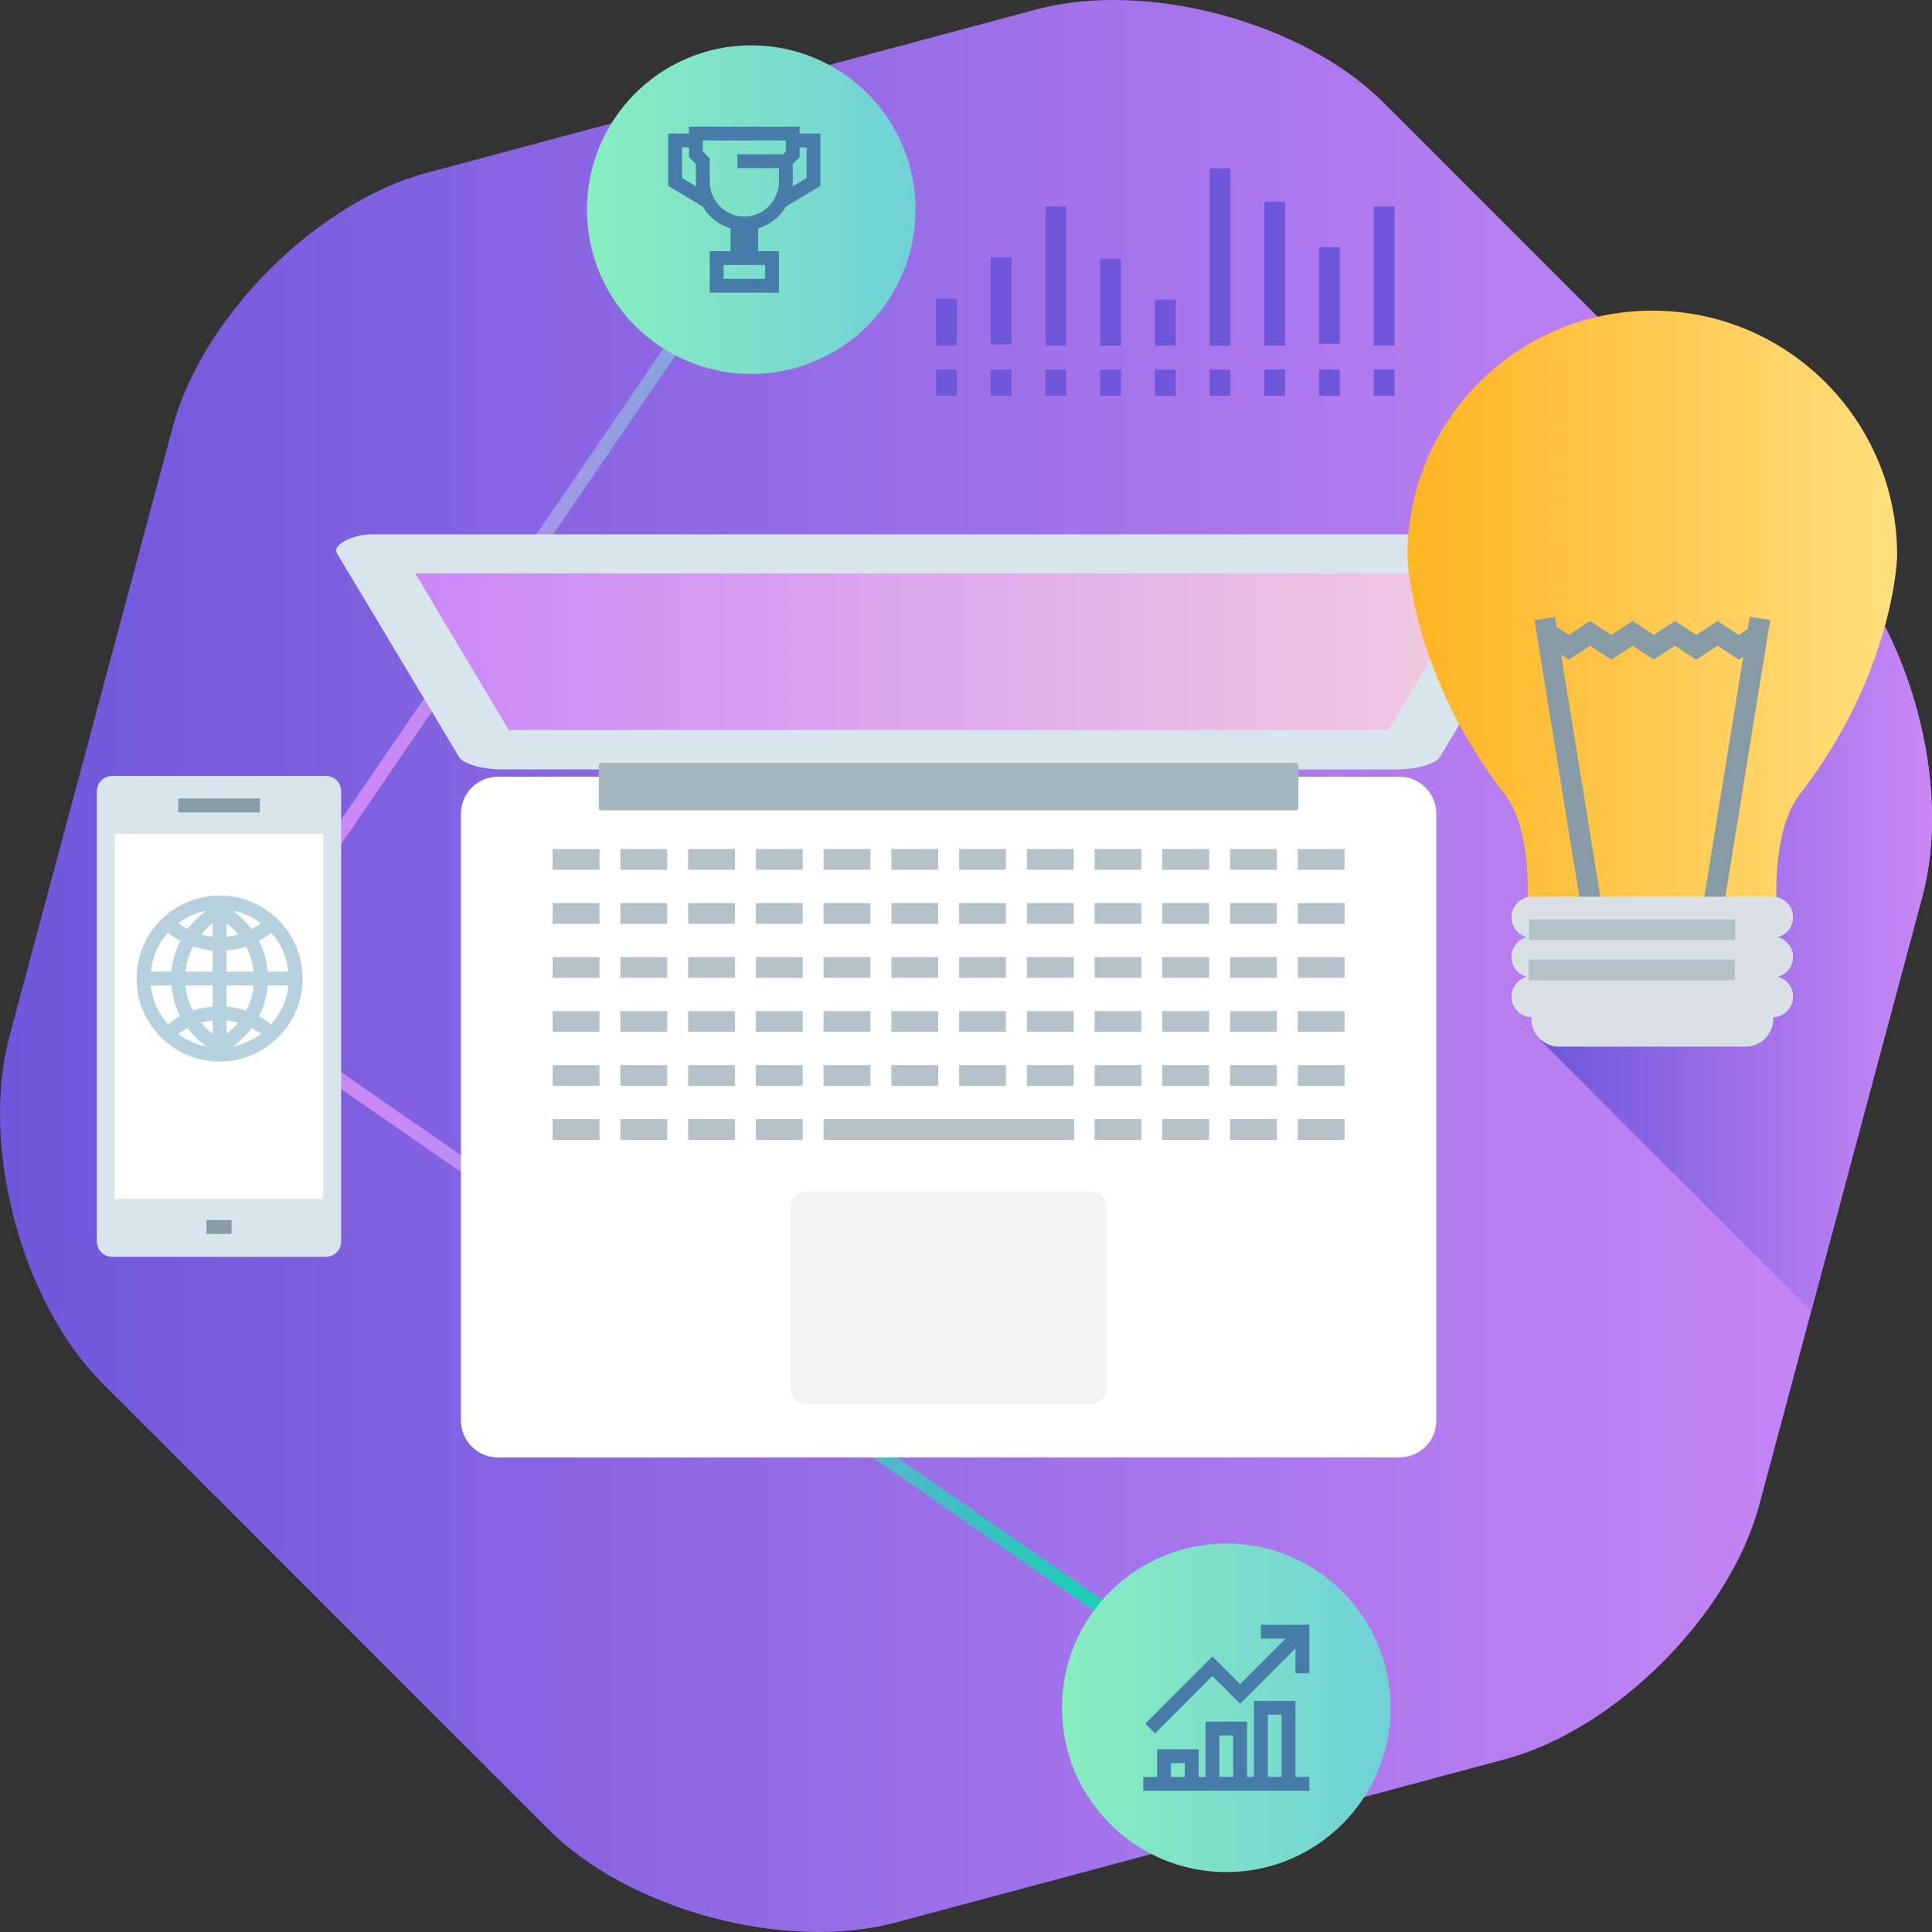 <?xml version="1.0" encoding="utf-8"?>
<!-- Generator: Adobe Illustrator 16.0.0, SVG Export Plug-In . SVG Version: 6.00 Build 0)  -->
<!DOCTYPE svg PUBLIC "-//W3C//DTD SVG 1.1//EN" "http://www.w3.org/Graphics/SVG/1.1/DTD/svg11.dtd">
<svg version="1.1" id="Layer_4" xmlns="http://www.w3.org/2000/svg" xmlns:xlink="http://www.w3.org/1999/xlink" x="0px" y="0px"
	 width="279.274px" height="279.272px" viewBox="0 0 279.274 279.272" enable-background="new 0 0 279.274 279.272"
	 xml:space="preserve">
<rect x="0" y="0" width="279.274" height="279.272" fill="#333333" stroke="none"/>
<g>
	<linearGradient id="SVGID_1_" gradientUnits="userSpaceOnUse" x1="0" y1="139.637" x2="279.274" y2="139.637">
		<stop  offset="0" style="stop-color:#6E57DA"/>
		<stop  offset="1" style="stop-color:#CA88F6"/>
	</linearGradient>
	<path fill="url(#SVGID_1_)" d="M14.819,199.979C3.152,188.312-2.9,165.726,1.37,149.788l23.6-88.075
		c4.271-15.938,20.805-32.472,36.742-36.742L149.788,1.37c15.938-4.271,38.523,1.781,50.19,13.448l64.477,64.477
		c11.667,11.667,17.719,34.253,13.449,50.19l-23.6,88.075c-4.271,15.938-20.805,32.472-36.742,36.742l-88.076,23.6
		c-15.938,4.271-38.523-1.781-50.19-13.448L14.819,199.979z"/>
	<linearGradient id="SVGID_2_" gradientUnits="userSpaceOnUse" x1="222.675" y1="124.67" x2="279.274" y2="124.67">
		<stop  offset="0" style="stop-color:#6E57DA"/>
		<stop  offset="1" style="stop-color:#CA88F6"/>
	</linearGradient>
	<path fill="url(#SVGID_2_)" d="M244.981,59.821l-15.056,15.056l18.375,18.375l-18.125,18.125l15.75,15.75l-23.25,23.25
		l39.142,39.143l16.086-60.034c4.271-15.938-1.781-38.523-13.449-50.19L244.981,59.821z"/>
	<g>
		<linearGradient id="SVGID_3_" gradientUnits="userSpaceOnUse" x1="31.25" y1="139.337" x2="179.832" y2="139.337">
			<stop  offset="0.173" style="stop-color:#CA88F6"/>
			<stop  offset="0.875" style="stop-color:#17D0B4"/>
		</linearGradient>
		<polygon fill="url(#SVGID_3_)" points="178.692,247.102 31.25,144.893 108.771,31.572 110.421,32.701 34.023,144.381 
			179.832,245.457 		"/>
	</g>
	<g>
		<path fill="#FFFFFF" d="M188.231,112.273h14.041c2.952,0,5.351,2.396,5.351,5.353v87.7c0,2.956-2.398,5.35-5.351,5.35H71.978
			c-2.953,0-5.35-2.394-5.35-5.35v-87.7c0-2.956,2.396-5.353,5.35-5.353h14.239H188.231z"/>
		<path fill="#D8E5ED" d="M187.753,111.225h13.38h0.634c2.953,0,5.804-0.796,6.357-1.778l17.472-29.174
			c0.071-0.129,0.091-0.252,0.072-0.374c-0.049-1.048-2.151-2.665-5.116-2.665h-19.178H73.121H53.943
			c-3.343,0-5.846,1.682-5.288,2.661l7.406,12.341l10.309,17.211c0.558,0.982,3.402,1.778,6.357,1.778h0.632h12.603H187.753z"/>
		<path fill="#F3F3F3" d="M159.998,200.64c0,1.285-1.049,2.327-2.331,2.327h-41.078c-1.283,0-2.334-1.042-2.334-2.327v-26.113
			c0-1.282,1.051-2.33,2.334-2.33h41.078c1.282,0,2.331,1.048,2.331,2.33V200.64z"/>
		<linearGradient id="SVGID_4_" gradientUnits="userSpaceOnUse" x1="60.019" y1="94.201" x2="214.231" y2="94.201">
			<stop  offset="0" style="stop-color:#CA88F6"/>
			<stop  offset="1" style="stop-color:#F2CBE0"/>
		</linearGradient>
		<polygon fill="url(#SVGID_4_)" points="60.019,82.884 73.556,105.518 200.7,105.518 214.231,82.884 		"/>
		<path fill="#A5B6BE" d="M187.694,110.663c0-0.21-0.145-0.374-0.314-0.374H86.872c-0.17,0-0.314,0.164-0.314,0.374v6.103
			c0,0.203,0.145,0.373,0.314,0.373H187.38c0.17,0,0.314-0.17,0.314-0.373V110.663z"/>
		<g>
			<g>
				<rect x="79.89" y="122.725" fill="#B6C2C9" width="6.768" height="3"/>
			</g>
			<g>
				<rect x="89.681" y="122.725" fill="#B6C2C9" width="6.769" height="3"/>
			</g>
			<g>
				<rect x="99.473" y="122.725" fill="#B6C2C9" width="6.769" height="3"/>
			</g>
			<g>
				<rect x="109.264" y="122.725" fill="#B6C2C9" width="6.769" height="3"/>
			</g>
			<g>
				<rect x="119.054" y="122.725" fill="#B6C2C9" width="6.769" height="3"/>
			</g>
			<g>
				<rect x="128.845" y="122.725" fill="#B6C2C9" width="6.769" height="3"/>
			</g>
			<g>
				<rect x="138.637" y="122.725" fill="#B6C2C9" width="6.769" height="3"/>
			</g>
			<g>
				<rect x="148.429" y="122.725" fill="#B6C2C9" width="6.768" height="3"/>
			</g>
			<g>
				<rect x="158.219" y="122.725" fill="#B6C2C9" width="6.769" height="3"/>
			</g>
			<g>
				<rect x="168.01" y="122.725" fill="#B6C2C9" width="6.769" height="3"/>
			</g>
			<g>
				<rect x="177.8" y="122.725" fill="#B6C2C9" width="6.769" height="3"/>
			</g>
			<g>
				<rect x="187.592" y="122.725" fill="#B6C2C9" width="6.769" height="3"/>
			</g>
		</g>
		<g>
			<g>
				<rect x="79.89" y="130.534" fill="#B6C2C9" width="6.768" height="3"/>
			</g>
			<g>
				<rect x="89.681" y="130.534" fill="#B6C2C9" width="6.769" height="3"/>
			</g>
			<g>
				<rect x="99.473" y="130.534" fill="#B6C2C9" width="6.769" height="3"/>
			</g>
			<g>
				<rect x="109.264" y="130.534" fill="#B6C2C9" width="6.769" height="3"/>
			</g>
			<g>
				<rect x="119.054" y="130.534" fill="#B6C2C9" width="6.769" height="3"/>
			</g>
			<g>
				<rect x="128.845" y="130.534" fill="#B6C2C9" width="6.769" height="3"/>
			</g>
			<g>
				<rect x="138.637" y="130.534" fill="#B6C2C9" width="6.769" height="3"/>
			</g>
			<g>
				<rect x="148.429" y="130.534" fill="#B6C2C9" width="6.768" height="3"/>
			</g>
			<g>
				<rect x="158.219" y="130.534" fill="#B6C2C9" width="6.769" height="3"/>
			</g>
			<g>
				<rect x="168.01" y="130.534" fill="#B6C2C9" width="6.769" height="3"/>
			</g>
			<g>
				<rect x="177.8" y="130.534" fill="#B6C2C9" width="6.769" height="3"/>
			</g>
			<g>
				<rect x="187.592" y="130.534" fill="#B6C2C9" width="6.769" height="3"/>
			</g>
		</g>
		<g>
			<g>
				<rect x="79.89" y="138.343" fill="#B6C2C9" width="6.768" height="3"/>
			</g>
			<g>
				<rect x="89.681" y="138.343" fill="#B6C2C9" width="6.769" height="3"/>
			</g>
			<g>
				<rect x="99.473" y="138.343" fill="#B6C2C9" width="6.769" height="3"/>
			</g>
			<g>
				<rect x="109.264" y="138.343" fill="#B6C2C9" width="6.769" height="3"/>
			</g>
			<g>
				<rect x="119.054" y="138.343" fill="#B6C2C9" width="6.769" height="3"/>
			</g>
			<g>
				<rect x="128.845" y="138.343" fill="#B6C2C9" width="6.769" height="3"/>
			</g>
			<g>
				<rect x="138.637" y="138.343" fill="#B6C2C9" width="6.769" height="3"/>
			</g>
			<g>
				<rect x="148.429" y="138.343" fill="#B6C2C9" width="6.768" height="3"/>
			</g>
			<g>
				<rect x="158.219" y="138.343" fill="#B6C2C9" width="6.769" height="3"/>
			</g>
			<g>
				<rect x="168.01" y="138.343" fill="#B6C2C9" width="6.769" height="3"/>
			</g>
			<g>
				<rect x="177.8" y="138.343" fill="#B6C2C9" width="6.769" height="3"/>
			</g>
			<g>
				<rect x="187.592" y="138.343" fill="#B6C2C9" width="6.769" height="3"/>
			</g>
		</g>
		<g>
			<g>
				<rect x="79.89" y="146.151" fill="#B6C2C9" width="6.768" height="3"/>
			</g>
			<g>
				<rect x="89.681" y="146.151" fill="#B6C2C9" width="6.769" height="3"/>
			</g>
			<g>
				<rect x="99.473" y="146.151" fill="#B6C2C9" width="6.769" height="3"/>
			</g>
			<g>
				<rect x="109.264" y="146.151" fill="#B6C2C9" width="6.769" height="3"/>
			</g>
			<g>
				<rect x="119.054" y="146.151" fill="#B6C2C9" width="6.769" height="3"/>
			</g>
			<g>
				<rect x="128.845" y="146.151" fill="#B6C2C9" width="6.769" height="3"/>
			</g>
			<g>
				<rect x="138.637" y="146.151" fill="#B6C2C9" width="6.769" height="3"/>
			</g>
			<g>
				<rect x="148.429" y="146.151" fill="#B6C2C9" width="6.768" height="3"/>
			</g>
			<g>
				<rect x="158.219" y="146.151" fill="#B6C2C9" width="6.769" height="3"/>
			</g>
			<g>
				<rect x="168.01" y="146.151" fill="#B6C2C9" width="6.769" height="3"/>
			</g>
			<g>
				<rect x="177.8" y="146.151" fill="#B6C2C9" width="6.769" height="3"/>
			</g>
			<g>
				<rect x="187.592" y="146.151" fill="#B6C2C9" width="6.769" height="3"/>
			</g>
		</g>
		<g>
			<g>
				<rect x="79.89" y="153.961" fill="#B6C2C9" width="6.768" height="3"/>
			</g>
			<g>
				<rect x="89.681" y="153.961" fill="#B6C2C9" width="6.769" height="3"/>
			</g>
			<g>
				<rect x="99.473" y="153.961" fill="#B6C2C9" width="6.769" height="3"/>
			</g>
			<g>
				<rect x="109.264" y="153.961" fill="#B6C2C9" width="6.769" height="3"/>
			</g>
			<g>
				<rect x="119.054" y="153.961" fill="#B6C2C9" width="6.769" height="3"/>
			</g>
			<g>
				<rect x="128.845" y="153.961" fill="#B6C2C9" width="6.769" height="3"/>
			</g>
			<g>
				<rect x="138.637" y="153.961" fill="#B6C2C9" width="6.769" height="3"/>
			</g>
			<g>
				<rect x="148.429" y="153.961" fill="#B6C2C9" width="6.768" height="3"/>
			</g>
			<g>
				<rect x="158.219" y="153.961" fill="#B6C2C9" width="6.769" height="3"/>
			</g>
			<g>
				<rect x="168.01" y="153.961" fill="#B6C2C9" width="6.769" height="3"/>
			</g>
			<g>
				<rect x="177.8" y="153.961" fill="#B6C2C9" width="6.769" height="3"/>
			</g>
			<g>
				<rect x="187.592" y="153.961" fill="#B6C2C9" width="6.769" height="3"/>
			</g>
		</g>
		<g>
			<g>
				<rect x="79.89" y="161.769" fill="#B6C2C9" width="6.768" height="3"/>
			</g>
			<g>
				<rect x="89.681" y="161.769" fill="#B6C2C9" width="6.769" height="3"/>
			</g>
			<g>
				<rect x="99.473" y="161.769" fill="#B6C2C9" width="6.769" height="3"/>
			</g>
			<g>
				<rect x="109.264" y="161.769" fill="#B6C2C9" width="6.769" height="3"/>
			</g>
			<g>
				<rect x="119.054" y="161.769" fill="#B6C2C9" width="36.232" height="3"/>
			</g>
			<g>
				<rect x="158.219" y="161.769" fill="#B6C2C9" width="6.769" height="3"/>
			</g>
			<g>
				<rect x="168.01" y="161.769" fill="#B6C2C9" width="6.769" height="3"/>
			</g>
			<g>
				<rect x="177.8" y="161.769" fill="#B6C2C9" width="6.769" height="3"/>
			</g>
			<g>
				<rect x="187.592" y="161.769" fill="#B6C2C9" width="6.769" height="3"/>
			</g>
		</g>
	</g>
	<g>
		<g>
			<path fill="#D8E5ED" d="M49.314,179.469c0,1.219-0.987,2.207-2.207,2.207H16.212c-1.218,0-2.205-0.988-2.205-2.207l-0.001-65.102
				c0-1.219,0.988-2.205,2.206-2.205h30.896c1.219,0,2.207,0.986,2.207,2.205V179.469z"/>
			<g>
				<g>
					<rect x="25.763" y="115.428" fill="#879BA6" width="11.795" height="2"/>
				</g>
			</g>
			<g>
				<rect x="29.847" y="176.373" fill="#879BA6" width="3.627" height="2"/>
			</g>
		</g>
		<rect x="16.584" y="120.538" fill="#FFFFFF" width="30.152" height="52.764"/>
	</g>
	<g>
		<linearGradient id="SVGID_5_" gradientUnits="userSpaceOnUse" x1="203.457" y1="87.737" x2="274.235" y2="87.737">
			<stop  offset="0" style="stop-color:#FEB422"/>
			<stop  offset="1" style="stop-color:#FFDF7D"/>
		</linearGradient>
		<path fill="url(#SVGID_5_)" d="M203.457,80.297c0-19.555,15.837-35.391,35.388-35.391c19.552,0,35.391,15.836,35.391,35.391
			c0,1.155-0.854,17.508-14.184,34.676c-3.902,5.183-3.259,15.596-3.225,15.596c-5.484,0-9.984,0-15.479,0c-1.675,0-3.354,0-5.022,0
			c-5.487,0-10.072,0-15.557,0c0.038,0,0.752-10.413-3.135-15.596C204.286,97.793,203.457,81.452,203.457,80.297z"/>
		<g>
			<g>
				
					<rect x="205.851" y="108.432" transform="matrix(0.16 0.987 -0.987 0.16 298.861 -131.346)" fill="#879BA6" width="41.511" height="3"/>
			</g>
			<g>
				
					<rect x="249.587" y="89.176" transform="matrix(0.987 0.16 -0.16 0.987 20.85 -38.798)" fill="#879BA6" width="3" height="41.513"/>
			</g>
		</g>
		<g>
			<polygon fill="#879BA6" points="239.049,95.349 235.983,93.348 232.913,95.348 229.843,93.348 226.774,95.349 222.888,92.814 
				224.526,90.301 226.774,91.767 229.843,89.768 232.913,91.768 235.984,89.768 239.05,91.767 242.12,89.768 245.19,91.768 
				248.261,89.768 251.337,91.769 253.595,90.3 255.23,92.815 251.337,95.347 248.262,93.348 245.19,95.348 242.12,93.348 			"/>
		</g>
		<path fill="#D9E1E4" d="M259.196,138.334c0-1.371-0.93-2.511-2.193-2.867c1.264-0.354,2.193-1.497,2.193-2.867
			c0-1.609-1.279-2.912-2.879-2.979h-6.013h-22.918h-6.011c-1.6,0.066-2.882,1.369-2.882,2.979c0,1.37,0.932,2.514,2.195,2.867
			c-1.264,0.356-2.195,1.496-2.195,2.867c0,1.37,0.932,2.513,2.195,2.864c-1.264,0.357-2.195,1.497-2.195,2.869
			c0,1.608,1.282,2.911,2.882,2.979v0.26c0,2.203,1.794,3.989,4.007,3.989h6.012h14.903h6.011c2.214,0,4.009-1.786,4.009-3.989
			v-0.26c1.6-0.068,2.879-1.371,2.879-2.979c0-1.372-0.93-2.512-2.193-2.869C258.266,140.847,259.196,139.704,259.196,138.334z"/>
		<g>
			<rect x="221.042" y="132.895" fill="#B6C2C9" width="29.789" height="3"/>
		</g>
		<g>
			<rect x="220.989" y="138.72" fill="#B6C2C9" width="29.788" height="3"/>
		</g>
	</g>
	<g>
		<g>
			<rect x="151.125" y="29.846" fill="#6E57DA" width="3" height="20.122"/>
		</g>
		<g>
			<rect x="143.214" y="37.206" fill="#6E57DA" width="3" height="12.605"/>
		</g>
		<g>
			<rect x="135.304" y="43.186" fill="#6E57DA" width="3" height="6.782"/>
		</g>
		<g>
			<rect x="151.125" y="53.427" fill="#6E57DA" width="3" height="3.773"/>
		</g>
		<g>
			<rect x="143.214" y="53.427" fill="#6E57DA" width="3" height="3.773"/>
		</g>
		<g>
			<rect x="135.304" y="53.427" fill="#6E57DA" width="3" height="3.773"/>
		</g>
		<g>
			<rect x="174.855" y="24.345" fill="#6E57DA" width="3" height="25.623"/>
		</g>
		<g>
			<rect x="166.944" y="43.305" fill="#6E57DA" width="3" height="6.663"/>
		</g>
		<g>
			<rect x="159.034" y="37.392" fill="#6E57DA" width="3" height="12.576"/>
		</g>
		<g>
			<rect x="174.855" y="53.427" fill="#6E57DA" width="3" height="3.773"/>
		</g>
		<g>
			<rect x="166.944" y="53.427" fill="#6E57DA" width="3" height="3.773"/>
		</g>
		<g>
			<rect x="159.034" y="53.427" fill="#6E57DA" width="3" height="3.773"/>
		</g>
		<g>
			<rect x="198.583" y="29.846" fill="#6E57DA" width="3" height="20.122"/>
		</g>
		<g>
			<rect x="190.674" y="35.735" fill="#6E57DA" width="3" height="13.957"/>
		</g>
		<g>
			<rect x="182.765" y="29.165" fill="#6E57DA" width="3" height="20.803"/>
		</g>
		<g>
			<rect x="198.583" y="53.427" fill="#6E57DA" width="3" height="3.773"/>
		</g>
		<g>
			<rect x="190.674" y="53.427" fill="#6E57DA" width="3" height="3.773"/>
		</g>
		<g>
			<rect x="182.765" y="53.427" fill="#6E57DA" width="3" height="3.773"/>
		</g>
	</g>
	<linearGradient id="SVGID_6_" gradientUnits="userSpaceOnUse" x1="84.848" y1="30.304" x2="132.345" y2="30.304">
		<stop  offset="0" style="stop-color:#88EEBE"/>
		<stop  offset="1" style="stop-color:#70D1D6"/>
	</linearGradient>
	<circle fill="url(#SVGID_6_)" cx="108.596" cy="30.304" r="23.749"/>
	<linearGradient id="SVGID_7_" gradientUnits="userSpaceOnUse" x1="153.513" y1="246.865" x2="201.01" y2="246.865">
		<stop  offset="0" style="stop-color:#88EEBE"/>
		<stop  offset="1" style="stop-color:#70D1D6"/>
	</linearGradient>
	<circle fill="url(#SVGID_7_)" cx="177.262" cy="246.865" r="23.749"/>
	<g>
		<path fill="#477CA8" d="M105.596,33.01v3.294h-3v6h10v-6h-3V33.01c1.703-0.51,3.131-1.652,4.021-3.152l4.979-2.988v-7.566h-3
			v-0.999h-16v0.999h-3v7.566l4.979,2.986C102.464,31.356,103.893,32.5,105.596,33.01z M110.596,40.304h-6v-2h6V40.304z
			 M114.596,23.718l1-1v-1.415h1v4.434l-2.033,1.221c0.02-0.216,0.033-0.434,0.033-0.653V23.718z M101.596,20.304h12v1.586
			l-0.414,0.414h-6.586v2h6v2c0,0.765-0.187,1.481-0.494,2.13l-0.021,0.012l0.007,0.012c-0.808,1.678-2.51,2.847-4.492,2.847
			s-3.685-1.169-4.492-2.847l0.007-0.012l-0.021-0.014c-0.309-0.647-0.494-1.363-0.494-2.128V22.89l-1-1V20.304z M98.596,25.736
			v-4.434h1v1.415l1,1v2.586c0,0.22,0.014,0.437,0.033,0.652L98.596,25.736z"/>
	</g>
	<g>
		<polygon fill="#477CA8" points="182.262,236.865 185.848,236.865 179.262,243.451 175.262,239.451 165.555,249.158 
			166.969,250.571 175.262,242.279 179.262,246.279 187.262,238.279 187.262,241.865 189.262,241.865 189.262,234.865 
			182.262,234.865 		"/>
		<path fill="#477CA8" d="M187.262,245.865h-6v11h-1v-8h-6v8h-1v-4h-6v4h-2v2h24v-2h-2V245.865z M183.262,247.865h2v9h-2V247.865z
			 M176.262,250.865h2v6h-2V250.865z M169.262,254.865h2v2h-2V254.865z"/>
	</g>
	<path fill="#B5D1DE" d="M31.743,129.451c-6.617,0-12,5.384-12,12s5.383,12,12,12s12-5.384,12-12S38.36,129.451,31.743,129.451z
		 M38.697,140.451c-0.13-1.577-0.564-3.084-1.264-4.452c0.622-0.338,1.218-0.728,1.777-1.176c1.361,1.533,2.267,3.478,2.481,5.628
		H38.697z M32.743,133.468c0.63,0.473,1.188,1.018,1.683,1.611c-0.549,0.153-1.11,0.262-1.683,0.32V133.468z M33.637,131.637
		c1.509,0.29,2.894,0.925,4.08,1.813c-0.427,0.32-0.874,0.605-1.341,0.852C35.618,133.285,34.7,132.381,33.637,131.637z
		 M27.11,134.302c-0.467-0.246-0.914-0.531-1.341-0.852c1.187-0.889,2.571-1.523,4.08-1.813
		C28.786,132.381,27.868,133.285,27.11,134.302z M30.743,133.468v1.932c-0.572-0.059-1.134-0.167-1.683-0.32
		C29.556,134.485,30.113,133.94,30.743,133.468z M30.743,137.404v3.047H26.81c0.129-1.294,0.506-2.525,1.096-3.646
		C28.819,137.116,29.77,137.322,30.743,137.404z M30.743,142.451v3.048c-0.975,0.081-1.924,0.287-2.839,0.598
		c-0.59-1.119-0.966-2.352-1.095-3.646H30.743z M30.743,147.503v1.932c-0.631-0.472-1.188-1.017-1.684-1.611
		C29.608,147.67,30.171,147.562,30.743,147.503z M29.851,151.267c-1.51-0.291-2.895-0.926-4.081-1.814
		c0.427-0.32,0.874-0.605,1.341-0.852C27.868,149.617,28.786,150.521,29.851,151.267z M36.376,148.601
		c0.467,0.246,0.914,0.531,1.341,0.852c-1.187,0.889-2.571,1.523-4.081,1.814C34.7,150.521,35.618,149.617,36.376,148.601z
		 M32.743,149.435v-1.932c0.572,0.059,1.135,0.167,1.684,0.32C33.932,148.418,33.374,148.963,32.743,149.435z M32.743,145.499
		v-3.048h3.934c-0.129,1.294-0.505,2.526-1.095,3.646C34.667,145.786,33.718,145.58,32.743,145.499z M32.743,140.451v-3.047
		c0.974-0.082,1.924-0.288,2.838-0.599c0.59,1.12,0.967,2.352,1.096,3.646H32.743z M24.275,134.823
		c0.56,0.448,1.155,0.838,1.777,1.176c-0.699,1.368-1.134,2.875-1.264,4.452h-2.995C22.009,138.301,22.914,136.356,24.275,134.823z
		 M21.794,142.451h2.995c0.13,1.577,0.564,3.085,1.263,4.453c-0.621,0.337-1.217,0.728-1.776,1.175
		C22.914,146.546,22.009,144.602,21.794,142.451z M39.211,148.079c-0.56-0.447-1.155-0.838-1.776-1.175
		c0.698-1.368,1.133-2.876,1.263-4.453h2.995C41.478,144.602,40.572,146.546,39.211,148.079z"/>
</g>
</svg>
